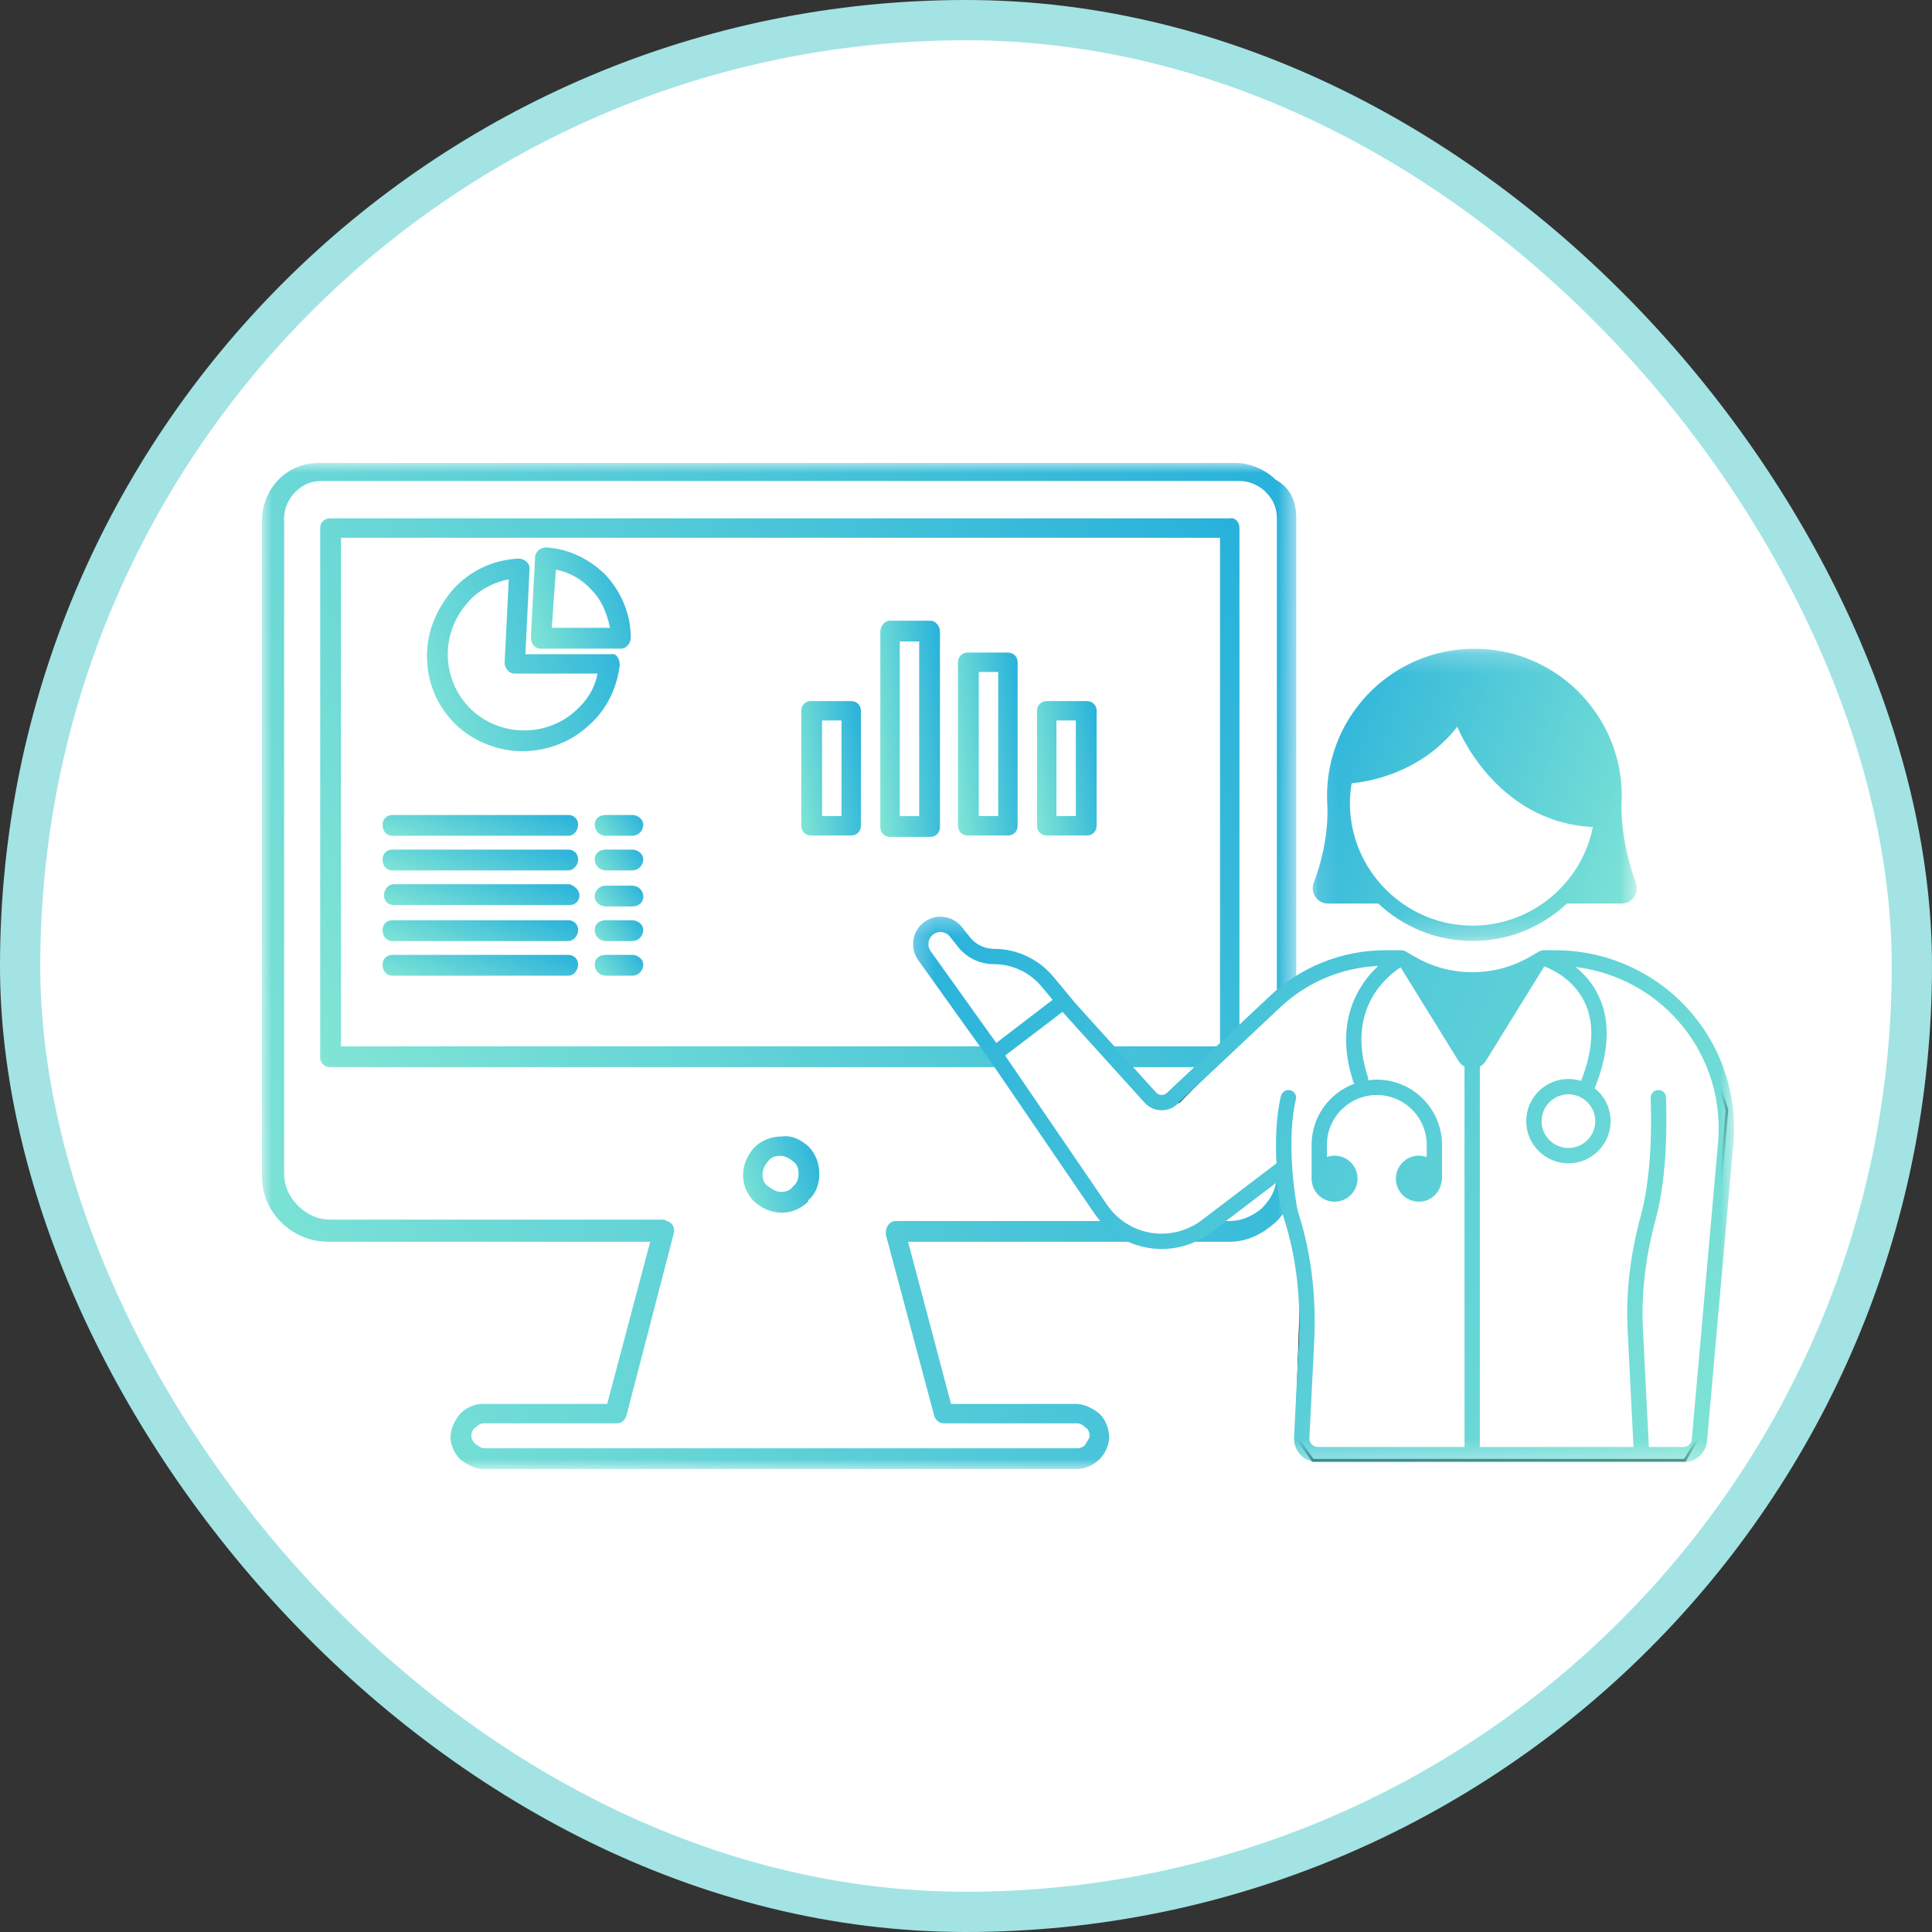 <?xml version="1.0" encoding="utf-8"?>
<svg xmlns="http://www.w3.org/2000/svg" width="96" height="96" viewBox="0 0 96 96" fill="none">
<rect x="0" y="0" width="96" height="96" fill="#333333" stroke="none"/>
<rect x="1" y="1" width="94" height="94" rx="47" fill="white" stroke="#A3E3E3" stroke-width="2"/>
<mask id="mask0_8339_4217" style="mask-type:luminance" maskUnits="userSpaceOnUse" x="13" y="23" width="52" height="50">
<path d="M13 23H64.429V73H13V23Z" fill="white"/>
</mask>
<g mask="url(#mask0_8339_4217)">
<path d="M64.411 25.759V58.329C64.411 59.225 64.066 60.051 63.447 60.671L63.378 60.739C62.758 61.291 62 61.703 61.105 61.703H45.121L47.257 69.76H53.458C53.87 69.76 54.283 69.966 54.629 70.243C54.904 70.517 55.111 70.931 55.111 71.413C55.111 71.826 54.904 72.239 54.629 72.515C54.353 72.791 53.939 72.997 53.458 72.997H24.04C23.626 72.997 23.212 72.791 22.868 72.515C22.593 72.24 22.386 71.826 22.386 71.413C22.386 70.999 22.593 70.588 22.868 70.243C23.144 69.967 23.557 69.76 23.97 69.76H30.171L32.307 61.703H16.323C15.427 61.703 14.601 61.359 13.98 60.739C13.361 60.12 13.017 59.362 13.017 58.399V25.828C13.017 25.07 13.361 24.313 13.842 23.83C14.394 23.28 15.083 23.004 15.841 23.004H61.38C62.138 23.004 62.895 23.349 63.377 23.83C64.136 24.243 64.411 24.932 64.411 25.759ZM63.447 58.33V25.759C63.447 25.207 63.24 24.795 62.896 24.451C62.551 24.106 62.069 23.899 61.587 23.899H15.979C15.428 23.899 15.014 24.106 14.67 24.451C14.325 24.795 14.118 25.277 14.118 25.759V58.329C14.118 58.95 14.394 59.5 14.808 59.914C15.222 60.327 15.772 60.602 16.393 60.602H32.996L33.134 60.67C33.408 60.739 33.547 61.015 33.478 61.291L31.136 70.311C31.067 70.587 30.861 70.725 30.654 70.725H24.04C23.901 70.725 23.764 70.793 23.626 70.931C23.488 70.999 23.42 71.206 23.42 71.344C23.42 71.482 23.488 71.62 23.626 71.758C23.764 71.826 23.901 71.964 24.04 71.964H53.526C53.663 71.964 53.87 71.895 53.939 71.758C54.008 71.621 54.145 71.482 54.145 71.344C54.145 71.206 54.077 70.999 53.939 70.931C53.802 70.793 53.664 70.725 53.526 70.725H46.912C46.705 70.725 46.498 70.588 46.429 70.38L44.019 61.36C44.019 61.291 44.019 61.291 44.019 61.221C44.019 60.947 44.225 60.671 44.501 60.671H61.104C61.724 60.671 62.276 60.395 62.689 60.051C63.171 59.569 63.447 59.018 63.447 58.33Z" fill="url(#paint0_linear_8339_4217)"/>
</g>
<path d="M61.588 26.239V52.544C61.588 52.818 61.381 53.026 61.035 53.026H16.393C16.118 53.026 15.91 52.819 15.91 52.544V26.239C15.91 25.963 16.117 25.757 16.393 25.757H61.105C61.38 25.688 61.588 25.963 61.588 26.239ZM60.623 51.993V26.722H16.944V51.993H60.623Z" fill="url(#paint1_linear_8339_4217)"/>
<path d="M54.491 35.318V41.033C54.491 41.309 54.284 41.515 54.008 41.515H52.011C51.735 41.515 51.528 41.309 51.528 41.033V35.318C51.528 35.042 51.735 34.836 52.011 34.836H54.008C54.284 34.836 54.491 35.042 54.491 35.318ZM53.458 40.551V35.8H52.493V40.551H53.458Z" fill="url(#paint2_linear_8339_4217)"/>
<path d="M50.565 32.908V41.033C50.565 41.309 50.358 41.515 50.082 41.515H48.085C47.809 41.515 47.602 41.309 47.602 41.033V32.908C47.602 32.632 47.809 32.426 48.085 32.426H50.082C50.358 32.426 50.565 32.632 50.565 32.908ZM49.6 40.551V33.39H48.636V40.551H49.6Z" fill="url(#paint3_linear_8339_4217)"/>
<path d="M46.706 31.394V41.103C46.706 41.379 46.499 41.585 46.224 41.585H44.226C43.95 41.585 43.743 41.379 43.743 41.103V31.394C43.743 31.118 43.95 30.842 44.226 30.842H46.224C46.499 30.842 46.706 31.118 46.706 31.394ZM45.673 40.552V31.875H44.709V40.552H45.673Z" fill="url(#paint4_linear_8339_4217)"/>
<path d="M42.777 35.318V41.033C42.777 41.309 42.572 41.515 42.296 41.515H40.297C40.022 41.515 39.815 41.309 39.815 41.033V35.318C39.815 35.042 40.021 34.836 40.297 34.836H42.296C42.572 34.836 42.777 35.042 42.777 35.318ZM41.814 40.551V35.8H40.849V40.551H41.814Z" fill="url(#paint5_linear_8339_4217)"/>
<path d="M40.161 56.952C40.506 57.296 40.712 57.778 40.712 58.329C40.712 58.88 40.506 59.362 40.161 59.638V59.706C39.817 60.05 39.335 60.258 38.852 60.258C38.301 60.258 37.888 60.05 37.474 59.706C37.13 59.362 36.923 58.88 36.923 58.398C36.923 57.847 37.13 57.435 37.474 57.021C37.818 56.676 38.301 56.47 38.852 56.47C39.335 56.401 39.748 56.608 40.161 56.952ZM39.679 58.329C39.679 58.054 39.61 57.847 39.404 57.709C39.265 57.572 38.989 57.435 38.784 57.435C38.508 57.435 38.301 57.503 38.164 57.709C38.026 57.847 37.888 58.123 37.888 58.329C37.888 58.605 37.957 58.812 38.164 58.949C38.371 59.087 38.577 59.225 38.784 59.225C39.059 59.225 39.265 59.155 39.404 58.949C39.61 58.811 39.679 58.536 39.679 58.329Z" fill="url(#paint6_linear_8339_4217)"/>
<path d="M31.411 40.496C31.686 40.496 31.963 40.702 31.963 40.978C31.963 41.252 31.756 41.529 31.411 41.529H30.102C29.827 41.529 29.551 41.322 29.551 40.978C29.551 40.703 29.758 40.496 30.102 40.496H31.411Z" fill="url(#paint7_linear_8339_4217)"/>
<path d="M31.411 42.217C31.686 42.217 31.963 42.423 31.963 42.699C31.963 42.974 31.756 43.25 31.411 43.25H30.102C29.827 43.25 29.551 43.044 29.551 42.699C29.551 42.423 29.758 42.217 30.102 42.217H31.411Z" fill="url(#paint8_linear_8339_4217)"/>
<path d="M31.411 44.008C31.686 44.008 31.963 44.214 31.963 44.558C31.963 44.834 31.756 45.041 31.411 45.041H30.102C29.827 45.041 29.551 44.834 29.551 44.558C29.551 44.282 29.758 44.008 30.102 44.008H31.411Z" fill="url(#paint9_linear_8339_4217)"/>
<path d="M31.411 45.727C31.686 45.727 31.963 45.932 31.963 46.209C31.963 46.486 31.756 46.76 31.411 46.76H30.102C29.827 46.76 29.551 46.554 29.551 46.209C29.551 45.933 29.758 45.727 30.102 45.727H31.411Z" fill="url(#paint10_linear_8339_4217)"/>
<path d="M31.411 47.447C31.686 47.447 31.963 47.654 31.963 47.93C31.963 48.205 31.756 48.481 31.411 48.481H30.102C29.827 48.481 29.551 48.274 29.551 47.93C29.551 47.654 29.758 47.447 30.102 47.447H31.411Z" fill="url(#paint11_linear_8339_4217)"/>
<path d="M31.343 31.679C31.343 31.953 31.136 32.23 30.861 32.23H26.865C26.589 32.23 26.383 32.023 26.383 31.679V31.609L26.589 27.684C26.589 27.41 26.865 27.203 27.14 27.203C28.312 27.271 29.345 27.822 30.103 28.58C30.861 29.406 31.343 30.508 31.343 31.679ZM27.416 31.197H30.309C30.171 30.508 29.896 29.819 29.414 29.337C28.931 28.786 28.312 28.442 27.622 28.304L27.416 31.197Z" fill="url(#paint12_linear_8339_4217)"/>
<path d="M30.792 32.988V33.057C30.654 34.228 30.103 35.33 29.208 36.087C28.381 36.845 27.209 37.327 25.97 37.327C24.661 37.327 23.421 36.776 22.594 35.949C21.698 35.054 21.216 33.884 21.216 32.575C21.216 31.267 21.767 30.165 22.525 29.271C23.352 28.375 24.454 27.824 25.763 27.756C26.038 27.756 26.314 27.962 26.314 28.238L26.108 32.507H30.379C30.585 32.437 30.792 32.714 30.792 32.988ZM29.689 33.47H25.556C25.281 33.47 25.074 33.196 25.074 32.92L25.281 28.788C24.523 28.926 23.765 29.339 23.283 29.89C22.662 30.578 22.249 31.473 22.249 32.507C22.249 33.54 22.662 34.504 23.352 35.193C24.041 35.881 25.006 36.294 26.038 36.294C27.003 36.294 27.899 35.949 28.587 35.33C29.138 34.848 29.552 34.228 29.689 33.47Z" fill="url(#paint13_linear_8339_4217)"/>
<path d="M28.242 42.217C28.518 42.217 28.726 42.423 28.726 42.699C28.726 42.974 28.518 43.25 28.242 43.25H19.493C19.218 43.25 19.011 43.044 19.011 42.699C19.011 42.423 19.217 42.217 19.493 42.217H28.242Z" fill="url(#paint14_linear_8339_4217)"/>
<path d="M28.793 44.489C28.793 44.763 28.587 44.971 28.311 44.971H19.561C19.286 44.971 19.079 44.764 19.079 44.489C19.079 44.213 19.286 43.938 19.561 43.938H28.311C28.518 44.006 28.793 44.212 28.793 44.489Z" fill="url(#paint15_linear_8339_4217)"/>
<path d="M28.242 40.496C28.518 40.496 28.726 40.702 28.726 40.978C28.726 41.252 28.518 41.529 28.242 41.529H19.493C19.218 41.529 19.011 41.322 19.011 40.978C19.011 40.703 19.217 40.496 19.493 40.496H28.242Z" fill="url(#paint16_linear_8339_4217)"/>
<path d="M28.242 45.727C28.518 45.727 28.726 45.932 28.726 46.209C28.726 46.486 28.518 46.76 28.242 46.76H19.493C19.218 46.76 19.011 46.554 19.011 46.209C19.011 45.933 19.217 45.727 19.493 45.727H28.242Z" fill="url(#paint17_linear_8339_4217)"/>
<path d="M28.242 47.447C28.518 47.447 28.726 47.654 28.726 47.93C28.726 48.205 28.518 48.481 28.242 48.481H19.493C19.218 48.481 19.011 48.274 19.011 47.93C19.011 47.654 19.217 47.447 19.493 47.447H28.242Z" fill="url(#paint18_linear_8339_4217)"/>
<path d="M57.565 54.739L52.657 49.966L49.497 52.453L55.885 61.261L58.574 61.598L63.617 58.169L64.76 61.598L64.424 71.414L65.23 72.557H83.72L84.393 71.414L85.805 55.143L84.729 51.714L80.695 48.016L77.803 47.68L76.055 48.016L74.307 49.092L69.197 47.68L66.844 48.016L64.76 48.554L58.574 54.739H57.565Z" fill="white" stroke="black" stroke-width="0.134"/>
<mask id="mask1_8339_4217" style="mask-type:luminance" maskUnits="userSpaceOnUse" x="45" y="45" width="42" height="28">
<path d="M86.189 45.367H45.262V72.691H86.189V45.367Z" fill="white"/>
</mask>
<g mask="url(#mask1_8339_4217)">
<path d="M45.992 45.769C46.219 45.622 46.476 45.551 46.73 45.551C47.134 45.551 47.532 45.73 47.8 46.069L48.194 46.568C48.483 46.934 48.923 47.148 49.39 47.148C50.529 47.148 51.61 47.654 52.338 48.53L53.405 49.815L53.403 49.816L57.441 54.281C57.51 54.358 57.605 54.402 57.709 54.407C57.821 54.41 57.91 54.374 57.985 54.303L63.099 49.493C64.661 48.026 66.7 47.217 68.843 47.217H69.643C69.681 47.217 69.719 47.225 69.756 47.236C69.763 47.238 69.768 47.241 69.774 47.244C69.795 47.251 69.815 47.258 69.834 47.269L70.308 47.543C72.063 48.562 74.245 48.565 76.003 47.552L76.496 47.268C76.505 47.263 76.516 47.263 76.524 47.258C76.558 47.243 76.594 47.23 76.631 47.225C76.639 47.223 76.648 47.222 76.657 47.221C76.667 47.22 76.676 47.217 76.686 47.217H77.3C79.257 47.217 81.186 47.878 82.732 49.077C85.128 50.935 86.397 53.849 86.126 56.868L84.824 71.586C84.769 72.199 84.263 72.661 83.647 72.661H65.481C65.159 72.661 64.847 72.527 64.625 72.293C64.4 72.056 64.285 71.746 64.302 71.42L64.536 66.703C64.65 64.515 64.407 62.46 63.817 60.593C63.78 60.475 63.748 60.356 63.715 60.237C63.715 60.235 63.713 60.233 63.713 60.23C63.713 60.229 63.712 60.228 63.712 60.226C63.584 59.743 63.496 59.248 63.454 58.742L60.175 61.236C59.475 61.769 58.604 62.062 57.724 62.062C56.386 62.062 55.136 61.403 54.38 60.297L49.152 52.641L45.623 47.704C45.172 47.073 45.34 46.191 45.992 45.769ZM49.39 47.91C48.686 47.91 48.032 47.593 47.596 47.041L47.201 46.541C47.086 46.396 46.915 46.313 46.73 46.313C46.615 46.313 46.502 46.346 46.405 46.409C46.267 46.499 46.173 46.638 46.142 46.801C46.111 46.963 46.147 47.127 46.243 47.261L49.505 51.824L52.303 49.681L51.752 49.018C51.166 48.313 50.306 47.91 49.39 47.91ZM81.519 60.45C81.931 58.933 82.1 56.95 82.023 54.555C82.016 54.345 82.181 54.168 82.392 54.162C82.396 54.161 82.4 54.161 82.404 54.161C82.609 54.161 82.778 54.324 82.784 54.53C82.864 57.001 82.686 59.059 82.255 60.649C81.755 62.493 81.547 64.315 81.638 66.062L81.931 71.899H83.647C83.866 71.899 84.045 71.735 84.065 71.518L85.367 56.801C85.615 54.04 84.455 51.377 82.264 49.678C81.114 48.787 79.731 48.227 78.292 48.048C78.701 48.378 79.111 48.827 79.407 49.428C80.026 50.682 79.976 52.232 79.256 54.033C79.251 54.046 79.241 54.057 79.234 54.069C79.718 54.453 80.03 55.045 80.03 55.71C80.03 56.865 79.089 57.805 77.934 57.805C76.779 57.805 75.838 56.865 75.838 55.71C75.838 54.554 76.779 53.614 77.934 53.614C78.153 53.614 78.364 53.648 78.563 53.711C79.182 52.141 79.238 50.816 78.728 49.773C78.185 48.663 77.128 48.167 76.737 48.017L73.832 52.715C73.755 52.841 73.65 52.935 73.533 52.998V71.899H81.168L80.877 66.101C80.782 64.273 80.998 62.372 81.519 60.45ZM77.934 54.376C77.199 54.376 76.6 54.975 76.6 55.71C76.6 56.445 77.199 57.043 77.934 57.043C78.669 57.043 79.268 56.445 79.268 55.71C79.268 54.975 78.669 54.376 77.934 54.376ZM55.01 59.867C55.623 60.765 56.637 61.301 57.724 61.301C58.438 61.301 59.145 61.062 59.714 60.63L63.429 57.804C63.31 55.647 63.64 54.497 63.659 54.434C63.719 54.232 63.932 54.118 64.132 54.178C64.333 54.236 64.448 54.449 64.389 54.65C64.384 54.669 63.854 56.555 64.454 60.036C64.484 60.145 64.509 60.255 64.543 60.363C65.162 62.317 65.415 64.464 65.298 66.741L65.064 71.458C65.056 71.574 65.098 71.685 65.177 71.768C65.257 71.853 65.365 71.899 65.481 71.899H72.771V52.998C72.653 52.935 72.549 52.841 72.471 52.715L69.597 48.066C68.902 48.512 66.868 50.15 67.968 53.515C67.987 53.569 67.988 53.625 67.982 53.679C68.123 53.66 68.266 53.647 68.413 53.647C70.2 53.647 71.654 55.102 71.654 56.889V58.602C71.654 58.642 71.643 58.677 71.632 58.712C71.56 59.274 71.085 59.711 70.504 59.711C69.872 59.711 69.361 59.199 69.361 58.567C69.361 57.936 69.872 57.425 70.504 57.425C70.641 57.425 70.77 57.452 70.893 57.497V56.889C70.893 55.522 69.78 54.41 68.413 54.41C67.045 54.41 65.933 55.522 65.933 56.889V57.493C66.052 57.451 66.179 57.425 66.313 57.425C66.944 57.425 67.455 57.936 67.455 58.567C67.455 59.199 66.944 59.711 66.313 59.711C65.698 59.711 65.201 59.224 65.174 58.617C65.174 58.612 65.172 58.608 65.172 58.602V58.589C65.172 58.582 65.169 58.575 65.169 58.567C65.169 58.559 65.172 58.553 65.172 58.545V56.889C65.172 55.494 66.058 54.307 67.295 53.85C67.274 53.82 67.256 53.788 67.244 53.751C66.27 50.771 67.495 48.926 68.478 47.997C66.665 48.082 64.951 48.798 63.621 50.048L58.507 54.858C58.282 55.07 57.987 55.18 57.678 55.167C57.368 55.155 57.084 55.022 56.876 54.792L52.795 50.28L49.944 52.45L55.01 59.867Z" fill="url(#paint19_linear_8339_4217)"/>
</g>
<mask id="mask2_8339_4217" style="mask-type:luminance" maskUnits="userSpaceOnUse" x="65" y="32" width="17" height="15">
<path d="M81.375 32.215H65.124V46.771H81.375V32.215Z" fill="white"/>
</mask>
<g mask="url(#mask2_8339_4217)">
<path d="M80.571 44.898H77.859C76.632 46.047 74.987 46.757 73.172 46.757C71.358 46.757 69.713 46.047 68.486 44.898H65.988C65.449 44.898 65.088 44.355 65.283 43.851C66.099 41.739 65.952 39.982 65.952 39.982C65.708 35.779 69.051 32.236 73.262 32.236C77.473 32.236 80.816 35.779 80.573 39.982C80.573 39.982 80.496 41.719 81.283 43.867C81.466 44.367 81.103 44.898 80.571 44.898ZM73.172 45.995C74.466 45.995 75.665 45.587 76.652 44.898C77.919 44.013 78.837 42.663 79.15 41.095C74.267 40.854 72.41 36.109 72.41 36.109C70.565 38.489 67.819 38.863 67.162 38.92C67.11 39.239 67.076 39.565 67.076 39.899C67.076 41.967 68.112 43.794 69.692 44.898C70.68 45.587 71.878 45.995 73.172 45.995Z" fill="url(#paint20_linear_8339_4217)"/>
</g>
<defs>
<linearGradient id="paint0_linear_8339_4217" x1="64.411" y1="23.004" x2="3.228" y2="42.905" gradientUnits="userSpaceOnUse">
<stop stop-color="#27B1DB"/>
<stop offset="1" stop-color="#81E5D5"/>
</linearGradient>
<linearGradient id="paint1_linear_8339_4217" x1="61.588" y1="25.746" x2="14.636" y2="50.621" gradientUnits="userSpaceOnUse">
<stop stop-color="#27B1DB"/>
<stop offset="1" stop-color="#81E5D5"/>
</linearGradient>
<linearGradient id="paint2_linear_8339_4217" x1="54.491" y1="34.836" x2="50.666" y2="35.373" gradientUnits="userSpaceOnUse">
<stop stop-color="#27B1DB"/>
<stop offset="1" stop-color="#81E5D5"/>
</linearGradient>
<linearGradient id="paint3_linear_8339_4217" x1="50.565" y1="32.426" x2="46.705" y2="32.824" gradientUnits="userSpaceOnUse">
<stop stop-color="#27B1DB"/>
<stop offset="1" stop-color="#81E5D5"/>
</linearGradient>
<linearGradient id="paint4_linear_8339_4217" x1="46.706" y1="30.842" x2="42.835" y2="31.18" gradientUnits="userSpaceOnUse">
<stop stop-color="#27B1DB"/>
<stop offset="1" stop-color="#81E5D5"/>
</linearGradient>
<linearGradient id="paint5_linear_8339_4217" x1="42.777" y1="34.836" x2="38.953" y2="35.373" gradientUnits="userSpaceOnUse">
<stop stop-color="#27B1DB"/>
<stop offset="1" stop-color="#81E5D5"/>
</linearGradient>
<linearGradient id="paint6_linear_8339_4217" x1="40.712" y1="56.457" x2="36.175" y2="57.888" gradientUnits="userSpaceOnUse">
<stop stop-color="#27B1DB"/>
<stop offset="1" stop-color="#81E5D5"/>
</linearGradient>
<linearGradient id="paint7_linear_8339_4217" x1="31.963" y1="40.496" x2="29.909" y2="42.014" gradientUnits="userSpaceOnUse">
<stop stop-color="#27B1DB"/>
<stop offset="1" stop-color="#81E5D5"/>
</linearGradient>
<linearGradient id="paint8_linear_8339_4217" x1="31.963" y1="42.217" x2="29.909" y2="43.734" gradientUnits="userSpaceOnUse">
<stop stop-color="#27B1DB"/>
<stop offset="1" stop-color="#81E5D5"/>
</linearGradient>
<linearGradient id="paint9_linear_8339_4217" x1="31.963" y1="44.008" x2="29.909" y2="45.525" gradientUnits="userSpaceOnUse">
<stop stop-color="#27B1DB"/>
<stop offset="1" stop-color="#81E5D5"/>
</linearGradient>
<linearGradient id="paint10_linear_8339_4217" x1="31.963" y1="45.727" x2="29.909" y2="47.244" gradientUnits="userSpaceOnUse">
<stop stop-color="#27B1DB"/>
<stop offset="1" stop-color="#81E5D5"/>
</linearGradient>
<linearGradient id="paint11_linear_8339_4217" x1="31.963" y1="47.447" x2="29.908" y2="48.965" gradientUnits="userSpaceOnUse">
<stop stop-color="#27B1DB"/>
<stop offset="1" stop-color="#81E5D5"/>
</linearGradient>
<linearGradient id="paint12_linear_8339_4217" x1="31.343" y1="27.203" x2="25.393" y2="29.06" gradientUnits="userSpaceOnUse">
<stop stop-color="#27B1DB"/>
<stop offset="1" stop-color="#81E5D5"/>
</linearGradient>
<linearGradient id="paint13_linear_8339_4217" x1="30.792" y1="27.756" x2="19.334" y2="31.383" gradientUnits="userSpaceOnUse">
<stop stop-color="#27B1DB"/>
<stop offset="1" stop-color="#81E5D5"/>
</linearGradient>
<linearGradient id="paint14_linear_8339_4217" x1="28.726" y1="42.217" x2="27.428" y2="46.078" gradientUnits="userSpaceOnUse">
<stop stop-color="#27B1DB"/>
<stop offset="1" stop-color="#81E5D5"/>
</linearGradient>
<linearGradient id="paint15_linear_8339_4217" x1="28.793" y1="43.938" x2="27.495" y2="47.799" gradientUnits="userSpaceOnUse">
<stop stop-color="#27B1DB"/>
<stop offset="1" stop-color="#81E5D5"/>
</linearGradient>
<linearGradient id="paint16_linear_8339_4217" x1="28.726" y1="40.496" x2="27.428" y2="44.358" gradientUnits="userSpaceOnUse">
<stop stop-color="#27B1DB"/>
<stop offset="1" stop-color="#81E5D5"/>
</linearGradient>
<linearGradient id="paint17_linear_8339_4217" x1="28.726" y1="45.727" x2="27.428" y2="49.588" gradientUnits="userSpaceOnUse">
<stop stop-color="#27B1DB"/>
<stop offset="1" stop-color="#81E5D5"/>
</linearGradient>
<linearGradient id="paint18_linear_8339_4217" x1="28.726" y1="47.447" x2="27.426" y2="51.311" gradientUnits="userSpaceOnUse">
<stop stop-color="#27B1DB"/>
<stop offset="1" stop-color="#81E5D5"/>
</linearGradient>
<linearGradient id="paint19_linear_8339_4217" x1="45.369" y1="45.551" x2="89.146" y2="66.393" gradientUnits="userSpaceOnUse">
<stop stop-color="#27B1DB"/>
<stop offset="1" stop-color="#81E5D5"/>
</linearGradient>
<linearGradient id="paint20_linear_8339_4217" x1="65.229" y1="32.236" x2="84.103" y2="38.858" gradientUnits="userSpaceOnUse">
<stop stop-color="#27B1DB"/>
<stop offset="1" stop-color="#81E5D5"/>
</linearGradient>
</defs>
</svg>